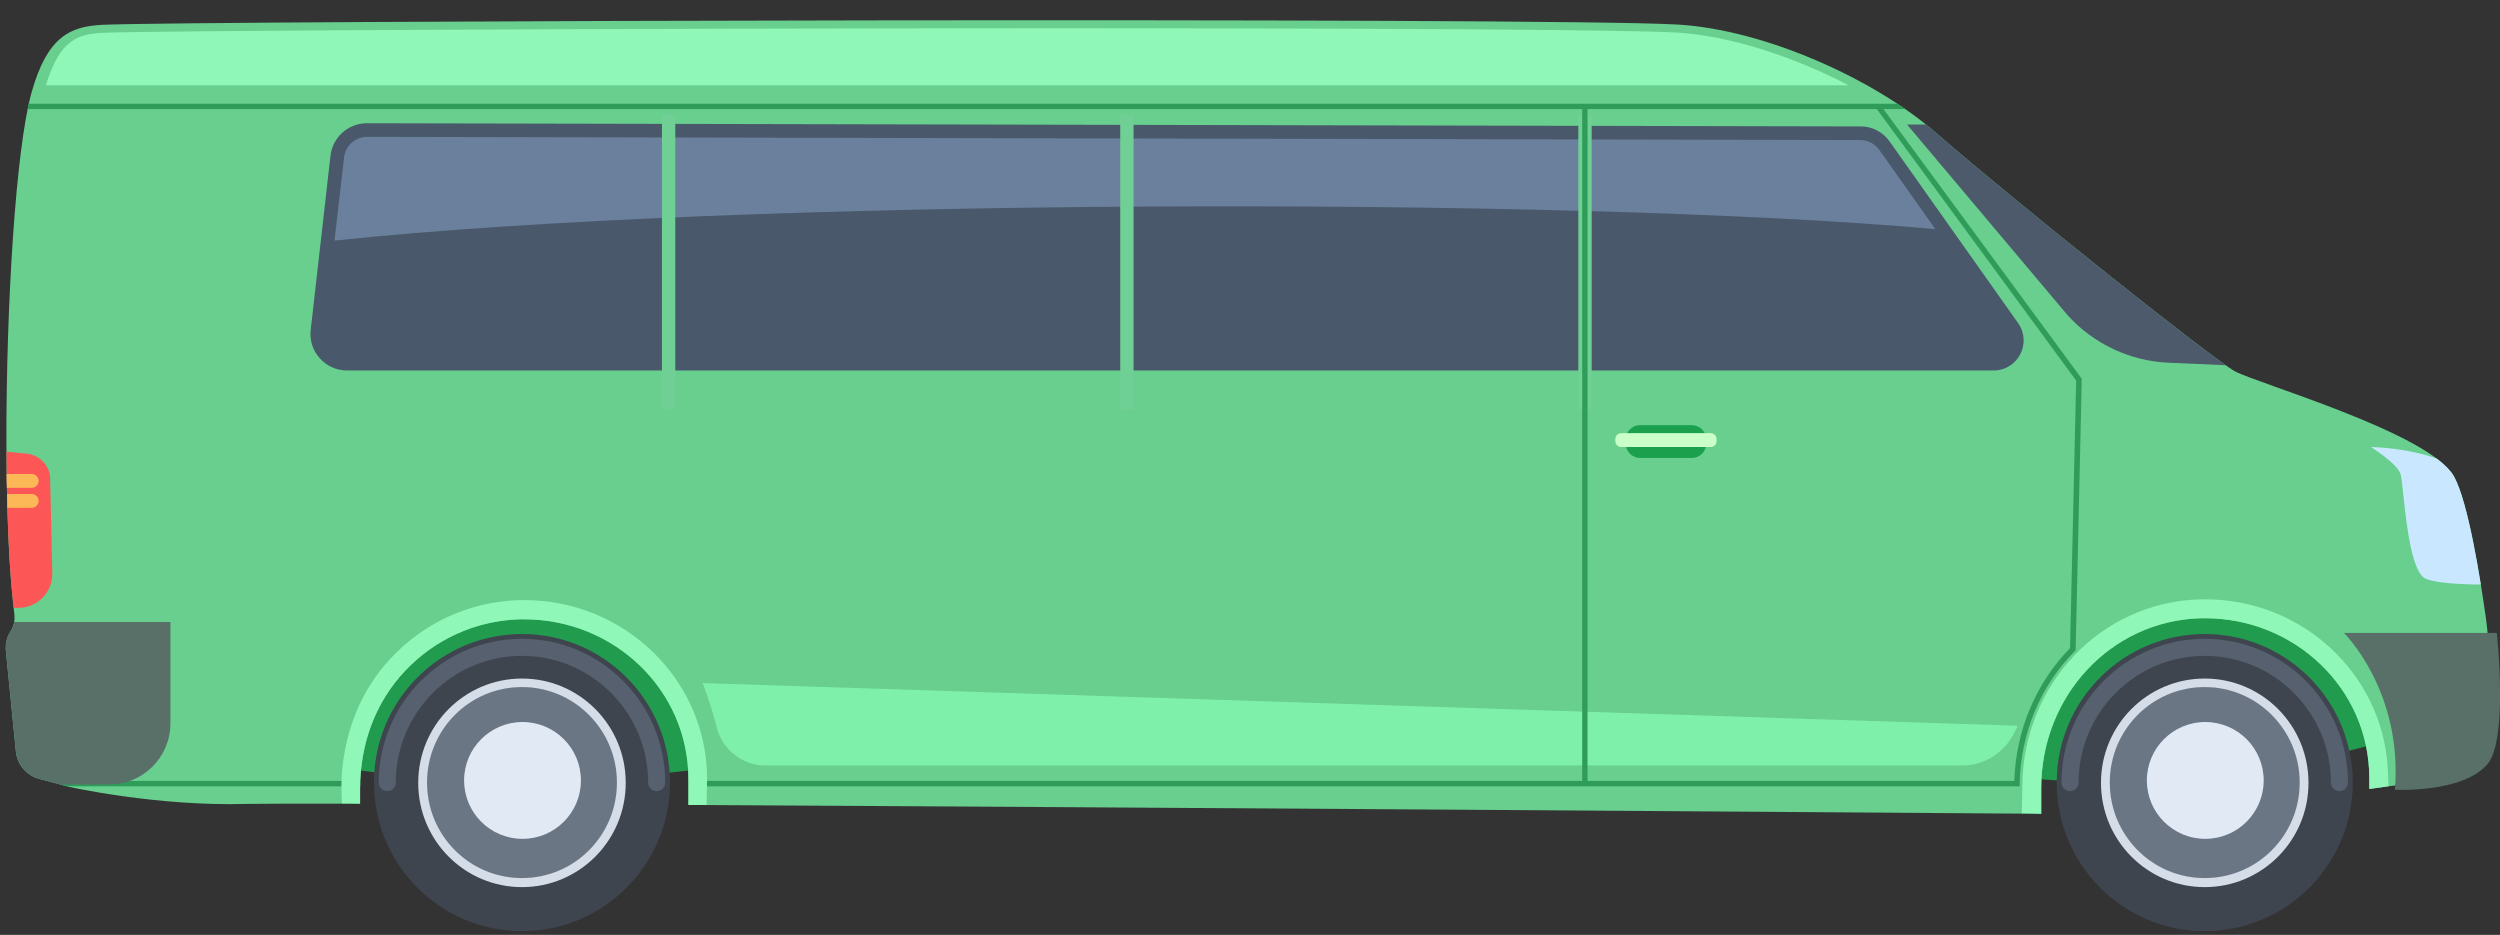 <?xml version="1.0" encoding="utf-8"?>
<!-- Generator: Adobe Illustrator 23.1.1, SVG Export Plug-In . SVG Version: 6.00 Build 0)  -->
<svg version="1.1" id="Layer_1" xmlns="http://www.w3.org/2000/svg" xmlns:xlink="http://www.w3.org/1999/xlink" x="0px" y="0px"
	 viewBox="0 0 937.3 350.5" style="enable-background:new 0 0 937.3 350.5;" xml:space="preserve">
<rect x="0" y="0" width="937.3" height="350.5" fill="#333333" stroke="none"/>
<style type="text/css">
	.st0{fill:#219C4E;}
	.st1{fill:#3E454F;}
	.st2{fill:#6B7685;}
	.st3{fill:#E1E9F5;}
	.st4{fill:#D5DDE8;}
	.st5{fill:#56606E;}
	.st6{fill:#68CF8F;}
	.st7{clip-path:url(#SVGID_2_);}
	.st8{fill:#2F9C59;}
	.st9{clip-path:url(#SVGID_2_);fill:#7FF0A9;}
	.st10{fill:#4C5A6B;}
	.st11{fill:#C9E7FF;}
	.st12{clip-path:url(#SVGID_4_);}
	.st13{clip-path:url(#SVGID_6_);}
	.st14{fill:#FCB756;}
	.st15{fill:#49586B;}
	.st16{fill:#6A809C;}
	.st17{fill:#70CF94;}
	.st18{fill:#1BA14E;}
	.st19{fill:#CAFFC9;}
	.st20{fill:#587068;}
	.st21{clip-path:url(#SVGID_8_);}
	.st22{fill:#8FF7B7;}
</style>
<g>
	<g>
		<g>
			<path class="st0" d="M905.2,275.4l-84,20.7l-87-6.1c0,0-35.2-37.9,6.5-74.7c41.8-36.9,118.2-30.8,120.7-24.7
				C863.9,196.7,900.1,255.2,905.2,275.4z"/>
		</g>
		<g>
			<path class="st0" d="M284.4,286l-92.1,10.1l-76-9.6c0,0-35.2-24.2-22.1-40.9s75.5-96,167.5-80.3S284.4,286,284.4,286z"/>
		</g>
		<g>
			<g>
				<g>
					<g>
						<g>
							<ellipse class="st1" cx="826.6" cy="293.4" rx="55.5" ry="55.7"/>
						</g>
					</g>
				</g>
				<g>
					<g>
						<g>
							<ellipse class="st2" cx="826.6" cy="293.4" rx="35.8" ry="35.9"/>
						</g>
					</g>
				</g>
				<g>
					<g>
						<g>
							<ellipse class="st3" cx="826.6" cy="293.4" rx="8.3" ry="8.3"/>
						</g>
					</g>
				</g>
				<g>
					<g>
						<g>
							<path class="st4" d="M826.6,254.4c21.5,0,38.9,17.5,38.9,39.1c0,21.6-17.4,39.1-38.9,39.1c-21.5,0-38.9-17.5-38.9-39.1
								C787.7,271.9,805.1,254.4,826.6,254.4z M826.6,329.2c19.7,0,35.6-16,35.6-35.8c0-19.7-15.9-35.8-35.6-35.8
								c-19.7,0-35.6,16-35.6,35.8C791,313.2,806.9,329.2,826.6,329.2z"/>
						</g>
					</g>
				</g>
				<g>
					<g>
						<g>
							<path class="st5" d="M776.1,296.6c1.8,0,3.2-1.4,3.2-3.2c0-26.2,21.2-47.5,47.3-47.5c26.1,0,47.3,21.3,47.3,47.5
								c0,1.8,1.4,3.2,3.2,3.2c1.8,0,3.2-1.4,3.2-3.2c0-29.7-24.1-53.9-53.7-53.9c-29.6,0-53.7,24.2-53.7,53.9
								C772.9,295.2,774.3,296.6,776.1,296.6z"/>
						</g>
					</g>
				</g>
			</g>
			<g>
				<g>
					<g>
						<ellipse class="st3" cx="826.8" cy="292.6" rx="21.9" ry="21.9"/>
					</g>
				</g>
			</g>
		</g>
		<g>
			<g>
				<path class="st6" d="M3.9,236.8c1.2-1.8,1.7-4,1.5-6.2c-0.9-8.3-2.9-24.8-3-64.9C2.3,114.9,5.9,55.9,11.8,34.8
					C17.7,13.6,26.4,9.9,38.4,9.3c30.7-1.5,541.7-2.9,590.5-0.1c32.9,1.9,74,20.6,96.8,40.5c30.8,26.8,103.7,84.8,112.2,89.5
					c8.5,4.6,73.2,23.2,82.2,39.5c5.3,9.7,9.8,38.1,11.9,52.9c0.8,5.8,1.2,11.7,1.1,17.6l-0.3,18.9l-0.7,11.9v0
					c-2.2,6.3-7.7,10.8-14.2,11.7l-29.6,4.1c0-1.3,0-2.6,0-4c0-33.7-28-60-61.5-60c-0.6,0-1.2,0-1.8,0c-33.9,1-59.7,29.5-59.7,63.6
					c0,3.3,0,6.5,0,9.7c-93.7-0.7-339.7-2.4-507.2-3.3c0-3.1,0-6.3,0-9.6c0-33.7-28-60-61.5-60c-0.6,0-1.2,0-1.8,0
					c-16.4,0.5-31.7,7.4-43,19.4c-11.3,12-16.8,27.7-16.8,44.2c0,1.9,0,3.7,0,5.5c-23,0-38.1,0-42.5,0.1c-33.8,1-66.6-6.4-66.6-6.4
					l-11.2-3c-4.6-1.2-8-5.1-8.7-9.8l-3.8-38.2C2,241.4,2.5,238.9,3.9,236.8z"/>
			</g>
		</g>
		<g>
			<g>
				<g>
					<g>
						<g>
							<ellipse class="st1" cx="195.7" cy="293.4" rx="55.5" ry="55.7"/>
						</g>
					</g>
				</g>
				<g>
					<g>
						<g>
							<ellipse class="st2" cx="195.7" cy="293.4" rx="35.8" ry="35.9"/>
						</g>
					</g>
				</g>
				<g>
					<g>
						<g>
							<ellipse class="st3" cx="195.7" cy="293.4" rx="8.3" ry="8.3"/>
						</g>
					</g>
				</g>
				<g>
					<g>
						<g>
							<path class="st4" d="M195.7,254.4c21.5,0,38.9,17.5,38.9,39.1c0,21.6-17.4,39.1-38.9,39.1s-38.9-17.5-38.9-39.1
								C156.8,271.9,174.2,254.4,195.7,254.4z M195.7,329.2c19.7,0,35.6-16,35.6-35.8c0-19.7-15.9-35.8-35.6-35.8
								c-19.7,0-35.6,16-35.6,35.8C160.1,313.2,176,329.2,195.7,329.2z"/>
						</g>
					</g>
				</g>
				<g>
					<g>
						<g>
							<path class="st5" d="M145.2,296.6c1.8,0,3.2-1.4,3.2-3.2c0-26.2,21.2-47.5,47.3-47.5c26.1,0,47.3,21.3,47.3,47.5
								c0,1.8,1.4,3.2,3.2,3.2c1.8,0,3.2-1.4,3.2-3.2c0-29.7-24.1-53.9-53.7-53.9c-29.6,0-53.7,24.2-53.7,53.9
								C142,295.2,143.4,296.6,145.2,296.6z"/>
						</g>
					</g>
				</g>
			</g>
			<g>
				<g>
					<g>
						<ellipse class="st3" cx="195.9" cy="292.6" rx="21.9" ry="21.9"/>
					</g>
				</g>
			</g>
		</g>
		<g>
			<defs>
				<path id="SVGID_1_" d="M3.9,236.8c1.2-1.8,1.7-4,1.5-6.2c-0.9-8.3-2.9-24.8-3-64.9C2.3,114.9,5.9,55.9,11.8,34.8
					C17.7,13.6,26.4,9.9,38.4,9.3c30.7-1.5,541.7-2.9,590.5-0.1c32.9,1.9,74,20.6,96.8,40.5c30.8,26.8,103.7,84.8,112.2,89.5
					c8.5,4.6,73.2,23.2,82.2,39.5c5.3,9.7,9.8,38.1,11.9,52.9c0.8,5.8,1.2,11.7,1.1,17.6l-0.3,18.9l-0.7,11.9v0
					c-2.2,6.3-7.7,10.8-14.2,11.7l-29.6,4.1c0-1.3,0-2.6,0-4c0-33.7-28-60-61.5-60c-0.6,0-1.2,0-1.8,0c-33.9,1-59.7,29.5-59.7,63.6
					c0,3.3,0,6.5,0,9.7c-93.7-0.7-339.7-2.4-507.2-3.3c0-3.1,0-6.3,0-9.6c0-33.7-28-60-61.5-60c-0.6,0-1.2,0-1.8,0
					c-16.4,0.5-31.7,7.4-43,19.4c-11.3,12-16.8,27.7-16.8,44.2c0,1.9,0,3.7,0,5.5c-23,0-38.1,0-42.5,0.1c-33.8,1-66.6-6.4-66.6-6.4
					l-11.2-3c-4.6-1.2-8-5.1-8.7-9.8l-3.8-38.2C2,241.4,2.5,238.9,3.9,236.8z"/>
			</defs>
			<clipPath id="SVGID_2_">
				<use xlink:href="#SVGID_1_"  style="overflow:visible;"/>
			</clipPath>
			<g class="st7">
				<rect x="1.8" y="38.9" class="st8" width="722.5" height="2"/>
			</g>
			<path class="st9" d="M263.4,256.1c0,0,3.1,7.7,5.3,16.6c2.1,8.4,9.7,14.3,18.3,14.3h448.6c8.3,0,15.8-4.7,19.5-12.1l1.4-2.8
				L263.4,256.1z"/>
			<g class="st7">
				<path class="st8" d="M-26.1,294.8h783.3l0-1c0.4-18.9,7.7-36.6,20.7-49.7l0.3-0.3l2.3-101.8L704.9,39.2l-1.6,1.2l75.1,102.3
					L776.1,243c-12.9,13.2-20.3,30.9-20.9,49.8h-779l2.8-19.7l-2-0.3L-26.1,294.8z"/>
			</g>
			<g class="st7">
				<path class="st10" d="M751.2,46.7H715l60.2,71.5c9.8,10.8,23.5,17.2,38,17.8l46.2,2L751.2,46.7z"/>
			</g>
			<g class="st7">
				<path class="st11" d="M938.2,219.1c0,0-21.1,0.7-28.5-2c-7.4-2.7-8.4-35.3-9.7-39.4c-1.3-4-11.1-10.1-11.1-10.1
					s27.2,0.3,37.6,12.5C936.8,192.1,938.2,219.1,938.2,219.1z"/>
			</g>
		</g>
		<g>
			<defs>
				<path id="SVGID_3_" d="M3.9,236.8c1.2-1.8,1.7-4,1.5-6.2c-0.9-8.3-2.9-24.8-3-64.9C2.3,114.9,5.9,55.9,11.8,34.8
					C17.7,13.6,26.4,9.9,38.4,9.3c30.7-1.5,541.7-2.9,590.5-0.1c32.9,1.9,74,20.6,96.8,40.5c30.8,26.8,103.7,84.8,112.2,89.5
					c8.5,4.6,73.2,23.2,82.2,39.5c5.3,9.7,9.8,38.1,11.9,52.9c0.8,5.8,1.2,11.7,1.1,17.6l-0.3,18.9l-0.7,11.9v0
					c-2.2,6.3-7.7,10.8-14.2,11.7l-29.6,4.1c0-1.3,0-2.6,0-4c0-33.7-28-60-61.5-60c-0.6,0-1.2,0-1.8,0c-33.9,1-59.7,29.5-59.7,63.6
					c0,3.3,0,6.5,0,9.7c-93.7-0.7-339.7-2.4-507.2-3.3c0-3.1,0-6.3,0-9.6c0-33.7-28-60-61.5-60c-0.6,0-1.2,0-1.8,0
					c-16.4,0.5-31.7,7.4-43,19.4c-11.3,12-16.8,27.7-16.8,44.2c0,1.9,0,3.7,0,5.5c-23,0-38.1,0-42.5,0.1c-33.8,1-66.6-6.4-66.6-6.4
					l-11.2-3c-4.6-1.2-8-5.1-8.7-9.8l-3.8-38.2C2,241.4,2.5,238.9,3.9,236.8z"/>
			</defs>
			<clipPath id="SVGID_4_">
				<use xlink:href="#SVGID_3_"  style="overflow:visible;"/>
			</clipPath>
			<g class="st12">
				<g>
					<defs>
						<path id="SVGID_5_" d="M-0.3,169.1l10.4,1c4.8,0.5,8.6,4.5,8.7,9.3l0.8,35.5c0.2,7.3-5.9,13.3-13.2,13l-11.4-0.5L-0.3,169.1z"
							/>
					</defs>
					<use xlink:href="#SVGID_5_"  style="overflow:visible;fill:#FC5656;"/>
					<clipPath id="SVGID_6_">
						<use xlink:href="#SVGID_5_"  style="overflow:visible;"/>
					</clipPath>
					<g class="st13">
						<path class="st14" d="M-5.5,182.9h17.4c1.4,0,2.6-1.2,2.6-2.6l0,0c0-1.4-1.2-2.6-2.6-2.6H-5.5c-1.4,0-2.6,1.2-2.6,2.6l0,0
							C-8.1,181.7-7,182.9-5.5,182.9z"/>
					</g>
					<g class="st13">
						<path class="st14" d="M-5.5,190.4h17.4c1.4,0,2.6-1.2,2.6-2.6l0,0c0-1.4-1.2-2.6-2.6-2.6H-5.5c-1.4,0-2.6,1.2-2.6,2.6l0,0
							C-8.1,189.3-7,190.4-5.5,190.4z"/>
					</g>
				</g>
			</g>
		</g>
		<g>
			<path class="st15" d="M708.5,53.1l48.1,68c5.3,7.5,0,17.8-9.2,17.8H130.1c-8.2,0-14.6-7.2-13.6-15.3l7.4-65.2
				c0.8-7,6.7-12.2,13.7-12.2l559.8,1.2C701.8,47.3,706,49.5,708.5,53.1z"/>
		</g>
		<g>
			<g>
				<path class="st16" d="M125.4,90.2l3.6-31.2c0.5-4.4,4.2-7.7,8.7-7.7l559.8,1.2c2.8,0,5.4,1.4,7.1,3.7l21,29.7
					C586.7,73.5,275.5,74.3,125.4,90.2z"/>
			</g>
			<g>
				
					<rect x="591.8" y="43" transform="matrix(-1 -1.224647e-16 1.224647e-16 -1 1188.546 196.545)" class="st17" width="5" height="110.6"/>
			</g>
			<g>
				<rect x="420" y="43" class="st17" width="5" height="110.6"/>
			</g>
			<g>
				
					<rect x="248.2" y="43" transform="matrix(-1 -1.224647e-16 1.224647e-16 -1 501.382 196.545)" class="st17" width="5" height="110.6"/>
			</g>
		</g>
		<g>
			<g>
				<path class="st18" d="M614.9,171.7h19.4c3,0,5.4-2.4,5.4-5.4v-1.5c0-3-2.4-5.4-5.4-5.4h-19.4c-3,0-5.4,2.4-5.4,5.4v1.5
					C609.5,169.2,611.9,171.7,614.9,171.7z"/>
			</g>
			<g>
				<path class="st19" d="M607.9,167.6h33.4c1.3,0,2.3-1,2.3-2.3v-0.6c0-1.3-1-2.3-2.3-2.3h-33.4c-1.3,0-2.3,1-2.3,2.3v0.6
					C605.6,166.6,606.6,167.6,607.9,167.6z"/>
			</g>
		</g>
		<g>
			<rect x="593.2" y="40.1" class="st8" width="2" height="253.5"/>
		</g>
		<g>
			<path class="st20" d="M936.1,237.3h-57.3c0,0,22.1,21.7,19.1,58.8c0,0,25.4,1.3,34.7-9.6C940.5,277.3,936.1,237.3,936.1,237.3z"
				/>
		</g>
		<g>
			<defs>
				<path id="SVGID_7_" d="M3.9,236.8c1.2-1.8,1.7-4,1.5-6.2c-0.9-8.3-2.9-24.8-3-64.9C2.3,114.9,5.9,55.9,11.8,34.8
					C17.7,13.6,26.4,9.9,38.4,9.3c30.7-1.5,541.7-2.9,590.5-0.1c32.9,1.9,74,20.6,96.8,40.5c30.8,26.8,103.7,84.8,112.2,89.5
					c8.5,4.6,73.2,23.2,82.2,39.5c5.3,9.7,9.8,38.1,11.9,52.9c0.8,5.8,1.2,11.7,1.1,17.6l-0.3,18.9l-0.7,11.9v0
					c-2.2,6.3-7.7,10.8-14.2,11.7l-29.6,4.1c0-1.3,0-2.6,0-4c0-33.7-28-60-61.5-60c-0.6,0-1.2,0-1.8,0c-33.9,1-59.7,29.5-59.7,63.6
					c0,3.3,0,6.5,0,9.7c-93.7-0.7-339.7-2.4-507.2-3.3c0-3.1,0-6.3,0-9.6c0-33.7-28-60-61.5-60c-0.6,0-1.2,0-1.8,0
					c-16.4,0.5-31.7,7.4-43,19.4c-11.3,12-16.8,27.7-16.8,44.2c0,1.9,0,3.7,0,5.5c-23,0-38.1,0-42.5,0.1c-33.8,1-66.6-6.4-66.6-6.4
					l-11.2-3c-4.6-1.2-8-5.1-8.7-9.8l-3.8-38.2C2,241.4,2.5,238.9,3.9,236.8z"/>
			</defs>
			<clipPath id="SVGID_8_">
				<use xlink:href="#SVGID_7_"  style="overflow:visible;"/>
			</clipPath>
			<g class="st21">
				<path class="st20" d="M5.2,233.2h58.7v38c0,12.6-10.2,22.9-22.8,22.9H6.9l-11.1-52.2L5.2,233.2z"/>
			</g>
		</g>
	</g>
	<g>
		<path class="st22" d="M17.2,32c5.3-17.5,12.3-19.2,21.4-19.7c17.3-0.8,201.8-1.7,357.5-1.7c131.9,0,214.4,0.6,232.4,1.6
			c19.5,1.1,43.6,8.8,64.6,19.8H17.2z"/>
	</g>
	<g>
		<g>
			<path class="st22" d="M758,304.9c0.1-4.7,0.2-9.2,0.2-9.6c0-38.5,29.2-69.5,66.6-70.6c0.7,0,1.3,0,2,0c36.4,0,66.2,27.9,68.4,63
				l0.3,7.1l-7.2,1c0-1.3,0-2.6,0-4c0-33.7-28-60-61.5-60c-0.6,0-1.2,0-1.8,0c-33.9,1-59.7,29.5-59.7,63.6c0,3.3,0,6.5,0,9.7
				C762.9,305,760.5,304.9,758,304.9z"/>
		</g>
		<g>
			<path class="st22" d="M128.2,301.2c-0.1-2.6-0.2-5-0.2-7.1c0.4-18.2,6.9-35.1,18.7-47.5c12.6-13.4,29.6-21,47.9-21.6
				c0.7,0,1.4,0,2,0c37.8,0,68.5,30.1,68.5,67.1c0,0.4-0.1,4.9-0.2,9.7c-2.3,0-4.6,0-6.8,0c0-3.1,0-6.3,0-9.6c0-33.7-28-60-61.5-60
				c-0.6,0-1.2,0-1.8,0c-16.4,0.5-31.7,7.4-43,19.4c-11.3,12-16.8,27.7-16.8,44.2c0,1.9,0,3.7,0,5.5
				C132.7,301.2,130.4,301.2,128.2,301.2z"/>
		</g>
	</g>
</g>
</svg>
